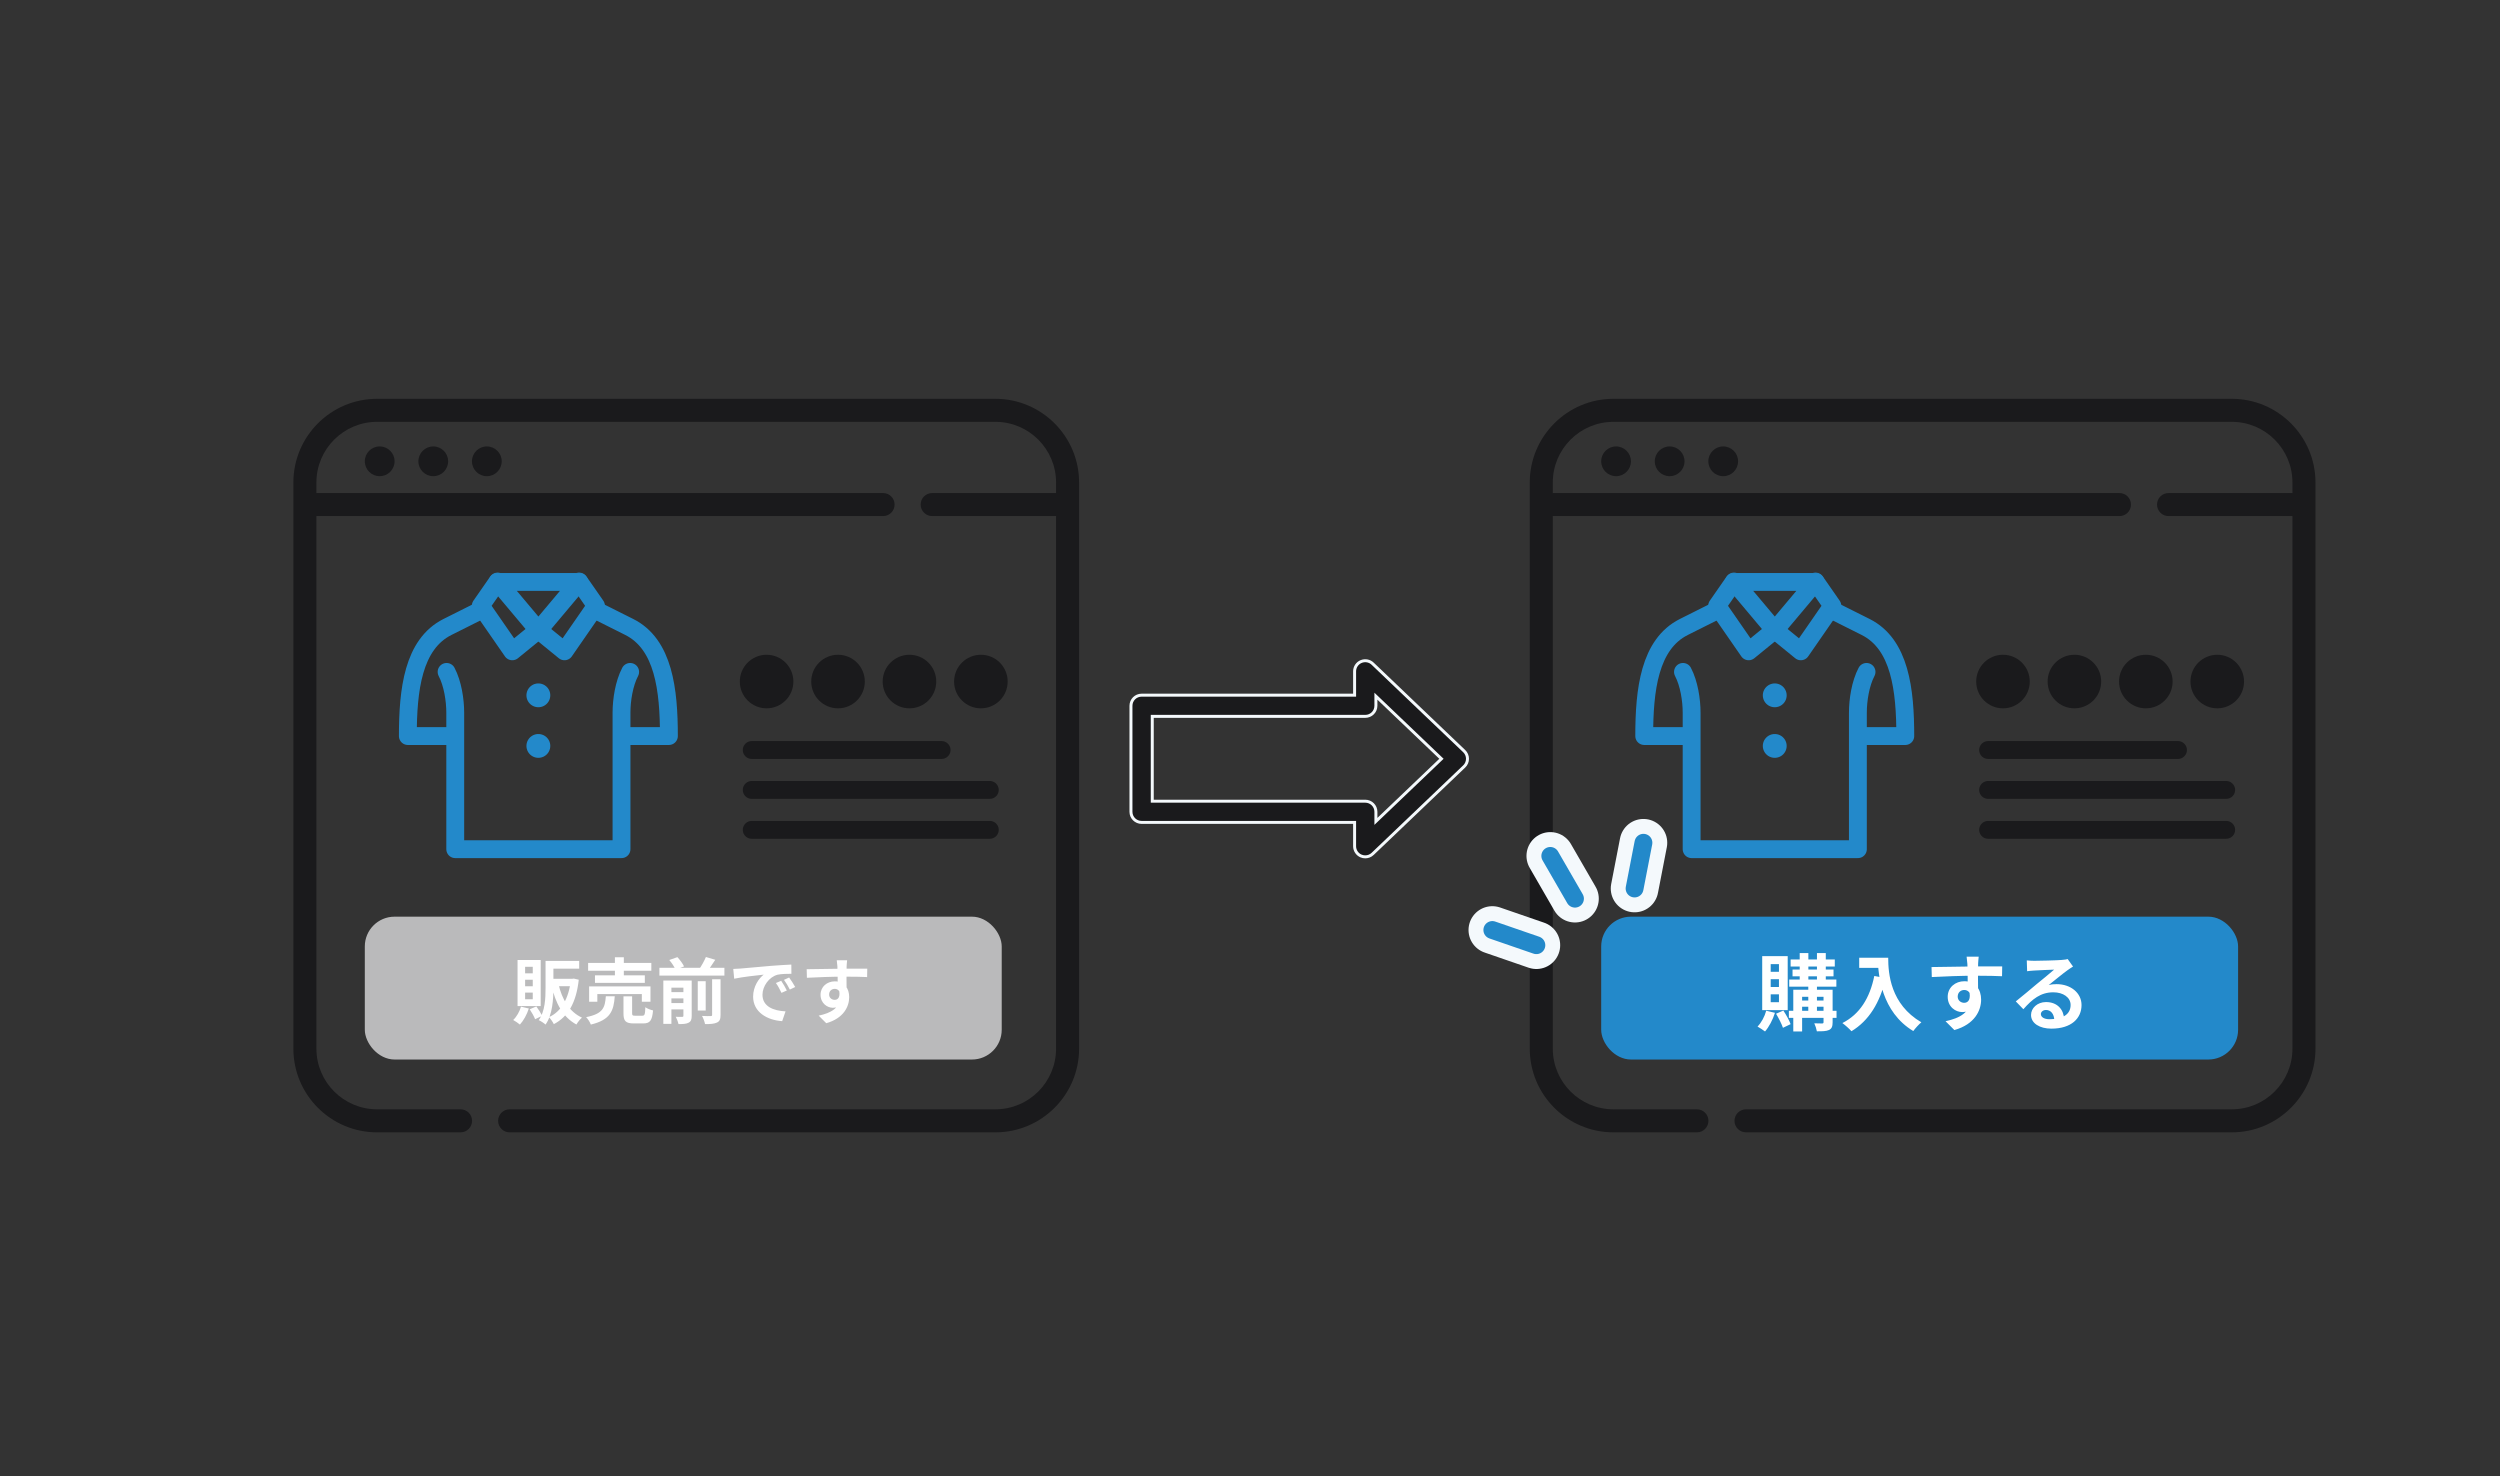 <svg width="420" height="248" viewBox="0 0 420 248" fill="none" xmlns="http://www.w3.org/2000/svg">
<rect x="0" y="0" width="420" height="248" fill="#333333" stroke="none"/>
<path d="M374.945 67H271.055C263.305 67 257 73.305 257 81.055V176.179C257 183.929 263.305 190.234 271.055 190.234H285.084C286.152 190.234 287.019 189.368 287.019 188.299C287.019 187.23 286.152 186.364 285.084 186.364H271.055C265.438 186.364 260.87 181.795 260.87 176.179V86.703H356.069C357.138 86.703 358.004 85.837 358.004 84.768C358.004 83.699 357.138 82.833 356.069 82.833H260.87V81.055C260.87 75.438 265.439 70.87 271.055 70.87H374.945C380.561 70.87 385.13 75.439 385.13 81.055V82.833H364.314C363.245 82.833 362.379 83.699 362.379 84.768C362.379 85.837 363.245 86.703 364.314 86.703H385.13V176.179C385.13 181.795 380.561 186.364 374.945 186.364H293.329C292.26 186.364 291.394 187.23 291.394 188.299C291.394 189.368 292.26 190.234 293.329 190.234H334.137H374.945C382.695 190.234 389 183.929 389 176.179V81.055C389 73.305 382.695 67 374.945 67Z" fill="#1A1A1C"/>
<circle cx="271.5" cy="77.5" r="2.5" fill="#1A1A1C"/>
<circle cx="280.5" cy="77.5" r="2.5" fill="#1A1A1C"/>
<circle cx="289.5" cy="77.5" r="2.5" fill="#1A1A1C"/>
<path d="M334 126H365.904" stroke="#1A1A1C" stroke-width="3" stroke-linecap="round" stroke-linejoin="round"/>
<path d="M334.001 132.707H374" stroke="#1A1A1C" stroke-width="3" stroke-linecap="round" stroke-linejoin="round"/>
<path d="M334.001 139.414H374" stroke="#1A1A1C" stroke-width="3" stroke-linecap="round" stroke-linejoin="round"/>
<mask id="mask0_14037_13" style="mask-type:luminance" maskUnits="userSpaceOnUse" x="273" y="95" width="53" height="51">
<path d="M273 95.133H325.255V146H273V95.133Z" fill="white"/>
</mask>
<g mask="url(#mask0_14037_13)">
<path d="M291.315 97.761H305.006L298.162 105.909L291.315 97.761Z" stroke="#2389CA" stroke-width="3" stroke-miterlimit="10" stroke-linecap="round" stroke-linejoin="round"/>
<path d="M291.313 97.698L288.479 101.773L293.775 109.422L298.16 105.846" stroke="#2389CA" stroke-width="3" stroke-miterlimit="10" stroke-linecap="round" stroke-linejoin="round"/>
<path d="M305.001 97.698L307.836 101.773L302.542 109.422L298.157 105.846" stroke="#2389CA" stroke-width="3" stroke-miterlimit="10" stroke-linecap="round" stroke-linejoin="round"/>
<path d="M282.74 112.88C283.766 114.833 284.193 117.609 284.193 119.731V142.662H312.125V119.731C312.125 117.609 312.552 114.833 313.578 112.88M288.478 102.529L282.893 105.328C277.094 108.234 276.23 115.921 276.23 123.656H284.193M307.838 102.529L313.423 105.328C319.222 108.234 320.088 115.921 320.088 123.656H312.125" stroke="#2389CA" stroke-width="3" stroke-miterlimit="10" stroke-linecap="round" stroke-linejoin="round"/>
<path d="M298.153 125.315H298.16" stroke="#2389CA" stroke-width="4" stroke-miterlimit="10" stroke-linecap="round" stroke-linejoin="round"/>
<path d="M298.153 116.815H298.16" stroke="#2389CA" stroke-width="4" stroke-miterlimit="10" stroke-linecap="round" stroke-linejoin="round"/>
</g>
<circle cx="336.5" cy="114.5" r="4.5" fill="#1A1A1C"/>
<circle cx="348.5" cy="114.5" r="4.5" fill="#1A1A1C"/>
<circle cx="360.5" cy="114.5" r="4.5" fill="#1A1A1C"/>
<circle cx="372.5" cy="114.5" r="4.5" fill="#1A1A1C"/>
<rect x="269" y="154" width="107" height="24" rx="5" fill="#2389CA"/>
<path d="M264.596 150.976L260.448 143.792" stroke="#F4F9FC" stroke-width="8" stroke-miterlimit="10" stroke-linecap="round" stroke-linejoin="round"/>
<path d="M258.111 158.793L250.712 156.24" stroke="#F4F9FC" stroke-width="8" stroke-miterlimit="10" stroke-linecap="round" stroke-linejoin="round"/>
<path d="M274.608 149.268L276.097 141.584" stroke="#F4F9FC" stroke-width="8" stroke-miterlimit="10" stroke-linecap="round" stroke-linejoin="round"/>
<path d="M264.596 150.976L260.448 143.792" stroke="#2389CA" stroke-width="3" stroke-miterlimit="10" stroke-linecap="round" stroke-linejoin="round"/>
<path d="M258.111 158.793L250.712 156.24" stroke="#2389CA" stroke-width="3" stroke-miterlimit="10" stroke-linecap="round" stroke-linejoin="round"/>
<path d="M274.608 149.268L276.097 141.584" stroke="#2389CA" stroke-width="3" stroke-miterlimit="10" stroke-linecap="round" stroke-linejoin="round"/>
<path d="M300.824 161.192H308.244V162.382H300.824V161.192ZM300.586 164.566H308.51V165.756H300.586V164.566ZM300.53 169.816H308.538V171.006H300.53V169.816ZM301.146 162.886H308.034V164.02H301.146V162.886ZM302.35 160.114H303.806V165.098H302.35V160.114ZM305.248 160.114H306.732V165.098H305.248V160.114ZM303.792 165.112H305.248V170.138H303.792V165.112ZM306.354 166.274H307.88V171.734C307.88 172.434 307.74 172.812 307.278 173.036C306.802 173.26 306.144 173.26 305.234 173.26C305.164 172.868 304.982 172.294 304.8 171.916C305.346 171.944 305.948 171.944 306.116 171.944C306.298 171.93 306.354 171.888 306.354 171.72V166.274ZM301.272 166.274H306.998V167.464H302.756V173.288H301.272V166.274ZM302.014 168.094H306.998V169.13H302.014V168.094ZM296.722 169.802L298.192 170.152C297.828 171.328 297.184 172.532 296.526 173.288C296.232 173.064 295.616 172.658 295.266 172.462C295.91 171.804 296.456 170.796 296.722 169.802ZM298.374 170.306L299.606 169.774C300.082 170.488 300.6 171.44 300.824 172.056L299.536 172.672C299.326 172.042 298.822 171.048 298.374 170.306ZM297.478 164.51V165.812H298.864V164.51H297.478ZM297.478 167.044V168.374H298.864V167.044H297.478ZM297.478 161.976V163.264H298.864V161.976H297.478ZM296.05 160.632H300.334V169.704H296.05V160.632ZM312.346 160.898H316.308V162.606H312.346V160.898ZM315.482 160.898H317.218C317.218 163.558 317.596 168.71 322.79 171.748C322.398 172.056 321.726 172.798 321.432 173.218C316.098 170.012 315.482 163.754 315.482 160.898ZM314.88 163.964L316.812 164.314C315.832 168.472 313.97 171.482 311.044 173.246C310.736 172.882 309.952 172.182 309.518 171.874C312.444 170.39 314.124 167.674 314.88 163.964ZM332.422 160.716C332.38 160.954 332.338 161.696 332.324 161.92C332.282 162.844 332.31 165.7 332.324 166.82L330.574 166.232C330.574 165.364 330.574 162.676 330.518 161.934C330.476 161.374 330.42 160.898 330.392 160.716H332.422ZM324.498 162.466C326.584 162.466 330.28 162.354 332.03 162.354C333.458 162.354 335.586 162.34 336.37 162.354L336.342 164.006C335.474 163.964 334.046 163.922 331.988 163.922C329.44 163.922 326.654 164.034 324.54 164.146L324.498 162.466ZM332.086 166.61C332.086 168.892 331.246 170.026 329.636 170.026C328.558 170.026 327.214 169.172 327.214 167.464C327.214 165.882 328.502 164.846 330.014 164.846C331.862 164.846 332.828 166.204 332.828 167.94C332.828 169.774 331.75 172.084 328.334 173.05L326.85 171.566C329.23 171.048 331.092 170.11 331.092 167.66C331.092 166.75 330.602 166.316 329.986 166.316C329.44 166.316 328.894 166.694 328.894 167.436C328.894 168.066 329.412 168.472 329.986 168.472C330.644 168.472 331.218 167.912 330.77 166.246L332.086 166.61ZM340.5 161.346C340.892 161.388 341.368 161.416 341.76 161.416C342.516 161.416 345.498 161.346 346.296 161.276C346.884 161.234 347.206 161.178 347.374 161.122L348.27 162.382C347.948 162.592 347.612 162.788 347.304 163.026C346.548 163.558 345.078 164.79 344.182 165.49C344.658 165.364 345.078 165.336 345.512 165.336C347.892 165.336 349.698 166.82 349.698 168.85C349.698 171.062 348.018 172.812 344.63 172.812C342.684 172.812 341.214 171.93 341.214 170.516C341.214 169.382 342.25 168.346 343.734 168.346C345.652 168.346 346.716 169.634 346.758 171.174L345.12 171.384C345.092 170.376 344.56 169.676 343.734 169.676C343.216 169.676 342.866 169.998 342.866 170.362C342.866 170.88 343.44 171.23 344.294 171.23C346.66 171.23 347.864 170.334 347.864 168.836C347.864 167.562 346.604 166.708 344.966 166.708C342.81 166.708 341.424 167.856 339.926 169.55L338.652 168.234C339.646 167.45 341.34 166.022 342.152 165.336C342.936 164.692 344.406 163.516 345.092 162.9C344.378 162.928 342.446 162.998 341.69 163.054C341.312 163.082 340.878 163.11 340.556 163.166L340.5 161.346Z" fill="white"/>
<path d="M126.288 126H158.192" stroke="#1A1A1C" stroke-width="3" stroke-linecap="round" stroke-linejoin="round"/>
<path d="M126.289 132.707H166.288" stroke="#1A1A1C" stroke-width="3" stroke-linecap="round" stroke-linejoin="round"/>
<path d="M126.289 139.414H166.288" stroke="#1A1A1C" stroke-width="3" stroke-linecap="round" stroke-linejoin="round"/>
<path d="M167.233 67H63.343C55.593 67 49.288 73.305 49.288 81.055V176.179C49.288 183.929 55.593 190.234 63.343 190.234H77.372C78.441 190.234 79.307 189.368 79.307 188.299C79.307 187.23 78.441 186.364 77.372 186.364H63.343C57.727 186.364 53.158 181.795 53.158 176.179V86.703H148.357C149.426 86.703 150.292 85.837 150.292 84.768C150.292 83.699 149.426 82.833 148.357 82.833H53.158V81.055C53.158 75.438 57.727 70.87 63.343 70.87H167.233C172.849 70.87 177.418 75.439 177.418 81.055V82.833H156.602C155.534 82.833 154.668 83.699 154.668 84.768C154.668 85.837 155.534 86.703 156.602 86.703H177.418V176.179C177.418 181.795 172.849 186.364 167.233 186.364H85.617C84.549 186.364 83.682 187.23 83.682 188.299C83.682 189.368 84.549 190.234 85.617 190.234H126.425H167.233C174.983 190.234 181.288 183.929 181.288 176.179V81.055C181.288 73.305 174.983 67 167.233 67Z" fill="#1A1A1C"/>
<circle cx="63.788" cy="77.5" r="2.5" fill="#1A1A1C"/>
<circle cx="72.788" cy="77.5" r="2.5" fill="#1A1A1C"/>
<circle cx="81.788" cy="77.5" r="2.5" fill="#1A1A1C"/>
<mask id="mask1_14037_13" style="mask-type:luminance" maskUnits="userSpaceOnUse" x="65" y="95" width="53" height="51">
<path d="M65.288 95.133H117.543V146H65.288V95.133Z" fill="white"/>
</mask>
<g mask="url(#mask1_14037_13)">
<path d="M83.603 97.761H97.294L90.45 105.909L83.603 97.761Z" stroke="#2389CA" stroke-width="3" stroke-miterlimit="10" stroke-linecap="round" stroke-linejoin="round"/>
<path d="M83.601 97.698L80.767 101.773L86.063 109.422L90.448 105.846" stroke="#2389CA" stroke-width="3" stroke-miterlimit="10" stroke-linecap="round" stroke-linejoin="round"/>
<path d="M97.289 97.698L100.124 101.773L94.83 109.422L90.445 105.846" stroke="#2389CA" stroke-width="3" stroke-miterlimit="10" stroke-linecap="round" stroke-linejoin="round"/>
<path d="M75.028 112.88C76.055 114.833 76.481 117.609 76.481 119.731V142.662H104.413V119.731C104.413 117.609 104.84 114.833 105.867 112.88M80.766 102.529L75.181 105.328C69.382 108.234 68.519 115.921 68.519 123.656H76.481M100.126 102.529L105.711 105.328C111.51 108.234 112.376 115.921 112.376 123.656H104.413" stroke="#2389CA" stroke-width="3" stroke-miterlimit="10" stroke-linecap="round" stroke-linejoin="round"/>
<path d="M90.441 125.315H90.448" stroke="#2389CA" stroke-width="4" stroke-miterlimit="10" stroke-linecap="round" stroke-linejoin="round"/>
<path d="M90.441 116.815H90.448" stroke="#2389CA" stroke-width="4" stroke-miterlimit="10" stroke-linecap="round" stroke-linejoin="round"/>
</g>
<circle cx="128.788" cy="114.5" r="4.5" fill="#1A1A1C"/>
<circle cx="140.788" cy="114.5" r="4.5" fill="#1A1A1C"/>
<circle cx="152.788" cy="114.5" r="4.5" fill="#1A1A1C"/>
<circle cx="164.788" cy="114.5" r="4.5" fill="#1A1A1C"/>
<rect x="61.288" y="154" width="107" height="24" rx="5" fill="#BABABB"/>
<path d="M92.072 161.436H97.304V162.732H92.072V161.436ZM91.652 161.436H92.972V165.972C92.972 167.868 92.816 170.496 91.652 172.128C91.412 171.9 90.824 171.516 90.512 171.384C91.58 169.884 91.652 167.688 91.652 165.972V161.436ZM95.9 164.436H96.152L96.392 164.4L97.232 164.592C96.8 168.516 95.408 170.82 93.044 172.056C92.864 171.696 92.504 171.144 92.216 170.88C94.268 169.98 95.552 167.772 95.9 164.664V164.436ZM93.824 165.312C94.4 167.868 95.648 169.992 97.772 170.964C97.46 171.216 97.04 171.756 96.836 172.116C94.568 170.892 93.344 168.576 92.648 165.564L93.824 165.312ZM92.456 164.436H96.248V165.684H92.456V164.436ZM87.524 169.116L88.844 169.428C88.52 170.448 87.944 171.48 87.344 172.128C87.092 171.912 86.54 171.528 86.216 171.36C86.804 170.808 87.284 169.956 87.524 169.116ZM88.988 169.56L90.104 169.08C90.476 169.572 90.872 170.22 91.064 170.664L89.9 171.228C89.732 170.784 89.336 170.076 88.988 169.56ZM88.22 164.592V165.696H89.504V164.592H88.22ZM88.22 166.752V167.88H89.504V166.752H88.22ZM88.22 162.42V163.524H89.504V162.42H88.22ZM86.948 161.28H90.836V169.02H86.948V161.28ZM98.804 161.772H109.424V163.08H98.804V161.772ZM99.956 163.86H108.332V165.12H99.956V163.86ZM98.972 165.72H109.28V168.288H107.828V167.004H100.352V168.288H98.972V165.72ZM103.304 160.824H104.804V164.556H103.304V160.824ZM104.744 167.388H106.196V170.208C106.196 170.592 106.268 170.64 106.688 170.64C106.892 170.64 107.672 170.64 107.9 170.64C108.296 170.64 108.38 170.448 108.416 169.212C108.716 169.44 109.328 169.668 109.712 169.752C109.556 171.492 109.184 171.936 108.044 171.936C107.744 171.936 106.772 171.936 106.496 171.936C105.092 171.936 104.744 171.528 104.744 170.232V167.388ZM101.78 167.376H103.28C103.1 169.8 102.572 171.336 99.26 172.128C99.128 171.744 98.768 171.18 98.468 170.88C101.348 170.316 101.636 169.248 101.78 167.376ZM110.78 162.588H121.7V163.896H110.78V162.588ZM112.196 166.68H115.316V167.736H112.196V166.68ZM112.196 168.516H115.316V169.584H112.196V168.516ZM117.224 164.844H118.556V169.764H117.224V164.844ZM114.812 164.724H116.204V170.664C116.204 171.276 116.084 171.612 115.676 171.816C115.28 172.032 114.728 172.044 113.984 172.044C113.912 171.684 113.708 171.156 113.528 170.82C113.972 170.844 114.464 170.844 114.608 170.832C114.764 170.832 114.812 170.784 114.812 170.64V164.724ZM119.636 164.52H121.052V170.508C121.052 171.204 120.92 171.576 120.44 171.792C119.984 172.008 119.336 172.056 118.448 172.044C118.376 171.66 118.148 171.048 117.944 170.676C118.556 170.712 119.18 170.712 119.384 170.7C119.576 170.7 119.636 170.652 119.636 170.484V164.52ZM112.436 161.28L113.804 160.8C114.236 161.268 114.716 161.904 114.92 162.36L113.468 162.876C113.3 162.444 112.856 161.76 112.436 161.28ZM118.592 160.776L120.164 161.244C119.672 162.012 119.144 162.78 118.724 163.308L117.428 162.864C117.836 162.3 118.328 161.424 118.592 160.776ZM111.44 164.724H115.22V165.924H112.796V172.008H111.44V164.724ZM123.188 162.78C123.656 162.768 124.136 162.744 124.364 162.72C125.36 162.624 127.34 162.456 129.536 162.264C130.784 162.168 132.092 162.084 132.944 162.048L132.956 163.596C132.308 163.596 131.276 163.608 130.628 163.752C129.188 164.136 128.096 165.696 128.096 167.124C128.096 169.092 129.944 169.812 131.972 169.908L131.408 171.552C128.9 171.396 126.524 170.04 126.524 167.436C126.524 165.72 127.496 164.352 128.3 163.74C127.184 163.86 124.724 164.124 123.344 164.424L123.188 162.78ZM131.24 164.772C131.528 165.192 131.96 165.924 132.188 166.404L131.288 166.8C130.976 166.152 130.724 165.672 130.352 165.144L131.24 164.772ZM132.572 164.22C132.884 164.64 133.34 165.348 133.592 165.816L132.692 166.248C132.368 165.6 132.092 165.144 131.708 164.616L132.572 164.22ZM142.316 161.328C142.28 161.532 142.244 162.168 142.232 162.36C142.196 163.152 142.22 165.6 142.232 166.56L140.732 166.056C140.732 165.312 140.732 163.008 140.684 162.372C140.648 161.892 140.6 161.484 140.576 161.328H142.316ZM135.524 162.828C137.312 162.828 140.48 162.732 141.98 162.732C143.204 162.732 145.028 162.72 145.7 162.732L145.676 164.148C144.932 164.112 143.708 164.076 141.944 164.076C139.76 164.076 137.372 164.172 135.56 164.268L135.524 162.828ZM142.028 166.38C142.028 168.336 141.308 169.308 139.928 169.308C139.004 169.308 137.852 168.576 137.852 167.112C137.852 165.756 138.956 164.868 140.252 164.868C141.836 164.868 142.664 166.032 142.664 167.52C142.664 169.092 141.74 171.072 138.812 171.9L137.54 170.628C139.58 170.184 141.176 169.38 141.176 167.28C141.176 166.5 140.756 166.128 140.228 166.128C139.76 166.128 139.292 166.452 139.292 167.088C139.292 167.628 139.736 167.976 140.228 167.976C140.792 167.976 141.284 167.496 140.9 166.068L142.028 166.38Z" fill="white"/>
<path d="M245.988 126.19L230.601 111.496C230.084 111.002 229.32 110.863 228.661 111.143C228.001 111.423 227.573 112.067 227.573 112.781V116.789H191.789C190.801 116.789 190 117.586 190 118.57V136.382C190 137.366 190.801 138.163 191.789 138.163H227.573V142.171C227.573 142.885 228.001 143.529 228.661 143.809C228.887 143.905 229.126 143.952 229.362 143.952C229.815 143.952 230.261 143.781 230.601 143.456L245.988 128.762C246.34 128.426 246.539 127.961 246.539 127.476C246.539 126.991 246.34 126.526 245.988 126.19ZM231.152 137.994V136.382C231.152 135.398 230.351 134.601 229.363 134.601H193.579V120.351H229.363C230.351 120.351 231.152 119.554 231.152 118.57V116.958L242.165 127.476L231.152 137.994Z" fill="#1A1A1C" stroke="#F4F9FC" stroke-width="0.5"/>
</svg>
